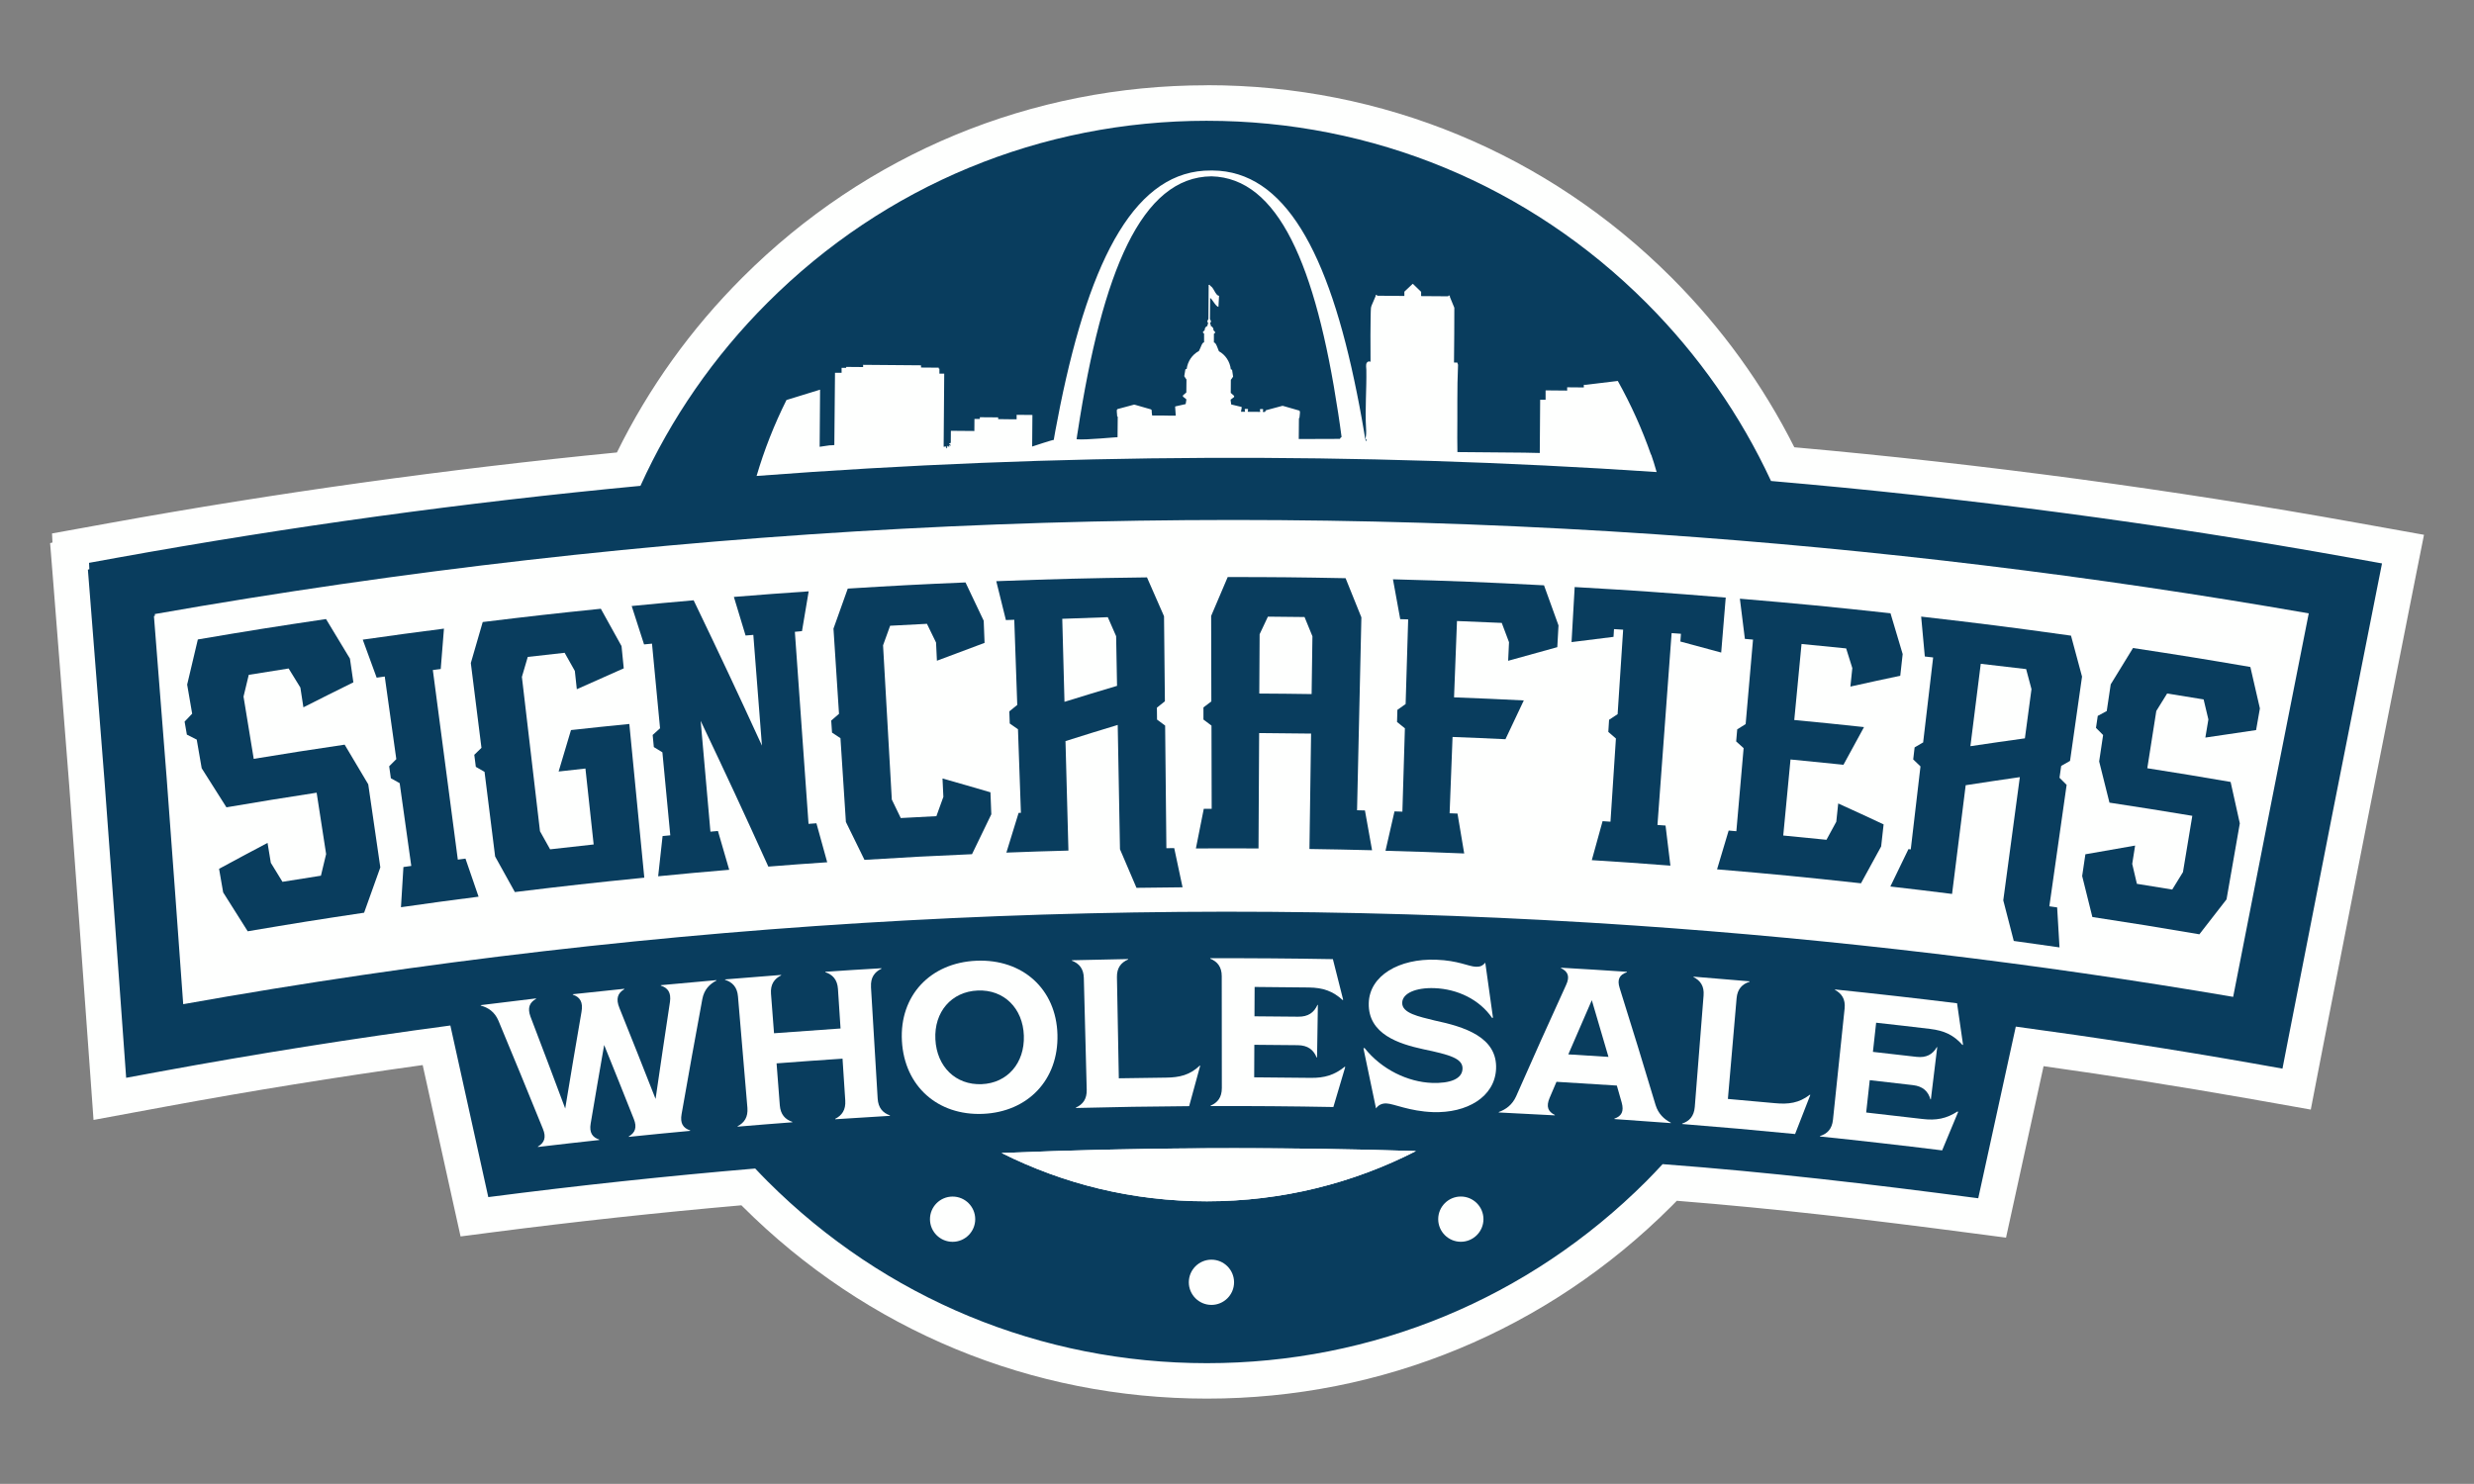 <?xml version="1.0" encoding="UTF-8"?> <svg xmlns="http://www.w3.org/2000/svg" id="Layer_1" data-name="Layer 1" viewBox="0 0 513.96 308.35"><rect x="0" y="0" width="513.96" height="308.35" fill="#808080" stroke="none"/><defs><style> .cls-1 { fill: #fefffe; } .cls-2 { fill: #093d5e; } </style></defs><path class="cls-2" d="M250.72,286.95c-35.46,0-68.8-13.81-93.89-38.88-.47-.48-.94-.95-1.4-1.43-17.73,1.53-35.73,3.47-53.53,5.77l-3.35.43-7.87-35.64c-19.19,2.62-38.25,5.67-56.71,9.08l-11.15,2.06-.81-11.32c-1.26-17.59-2.59-35.81-3.95-54.13-1.01-12.98-2.04-25.99-3.06-38.95l-.67-8.33.4-.11-.08-1.61,8.75-1.58c35.32-6.39,71.37-11.38,107.19-14.83,6.51-13.79,15.34-26.29,26.25-37.2,25.08-25.07,58.42-38.88,93.89-38.88s68.81,13.81,93.88,38.88c10.63,10.63,19.28,22.79,25.75,36.17,39.78,3.49,79.7,8.81,118.68,15.84l10.17,1.83-2.01,10.13c-5.65,28.39-11.77,59.44-18.19,92.29l-1.9,9.78-9.82-1.74c-15.1-2.65-30.44-5.05-45.64-7.14l-7.8,35.65-3.36-.44c-22.32-2.93-41.77-5.24-63.6-6.94-.77.81-1.53,1.59-2.27,2.34-25.09,25.08-58.43,38.89-93.89,38.89Z"></path><path class="cls-1" d="M250.72,25.1c34.48,0,66.9,13.42,91.27,37.8,10.91,10.92,19.62,23.45,25.93,37.05,40.31,3.47,80.73,8.82,120.46,15.97l6.47,1.16-1.28,6.45c-5.93,29.81-12.05,60.86-18.19,92.3l-1.21,6.23-6.24-1.11c-16.27-2.86-32.68-5.4-49.16-7.62l-7.8,35.67c-22.98-3.02-43.05-5.39-65.57-7.09-1.11,1.2-2.24,2.39-3.4,3.56-24.38,24.37-56.8,37.8-91.27,37.8s-66.9-13.43-91.28-37.8c-.87-.88-1.72-1.75-2.56-2.65-18.39,1.56-36.85,3.53-55.45,5.94l-7.88-35.66c-20.16,2.69-40.25,5.87-60.26,9.56l-7.09,1.31-.52-7.2c-1.26-17.62-2.59-35.83-3.95-54.14-1.01-13-2.04-26.01-3.06-38.97l-.42-5.29.3-.08-.06-1.33,5.56-1.01c36.09-6.53,72.46-11.53,108.99-14.99,6.34-13.99,15.21-26.88,26.4-38.06,24.39-24.38,56.8-37.8,91.28-37.8ZM250.72,249.63c15.64,0,30.41-3.77,43.44-10.44-12.57-.4-25.09-.6-37.58-.6-16.21,0-32.36.34-48.51,1,12.84,6.43,27.32,10.04,42.65,10.04ZM250.72,17.72c-36.45,0-70.72,14.19-96.5,39.96-10.71,10.71-19.46,22.92-26.06,36.34-35.23,3.45-70.68,8.38-105.42,14.67l-5.56,1.01-6.37,1.15.09,1.88-.49.13.49,6.1.42,5.29c1.02,12.95,2.05,25.96,3.06,38.95,1.35,18.26,2.68,36.47,3.94,54.09l.52,7.2.59,8.23,8.11-1.5,7.09-1.31c17.33-3.2,35.19-6.09,53.18-8.59l6.41,29.02,1.46,6.59,6.7-.87c17.16-2.22,34.51-4.1,51.64-5.6.06.06.12.12.18.18,25.82,25.8,60.09,39.99,96.53,39.99s70.71-14.19,96.49-39.96c.37-.38.75-.76,1.13-1.15,21.06,1.68,40,3.93,61.67,6.78l6.72.88,1.45-6.62,6.35-29.01c14.05,1.97,28.19,4.2,42.13,6.65l6.23,1.1,7.15,1.27,1.38-7.13,1.21-6.23c6.4-32.75,12.52-63.79,18.18-92.26l1.28-6.45,1.47-7.37-7.4-1.33-6.47-1.16c-38.41-6.92-77.73-12.2-116.94-15.7-6.54-13-15.11-24.86-25.53-35.28-25.77-25.77-60.04-39.96-96.49-39.96Z"></path><path class="cls-1" d="M294.16,239.19c-13.03,6.67-27.8,10.44-43.44,10.44s-29.81-3.62-42.65-10.04c28.59-1.17,57.19-1.32,86.09-.4Z"></path><path class="cls-1" d="M251.67,261.76c-2.59,0-4.7,2.11-4.7,4.7s2.11,4.7,4.7,4.7,4.7-2.11,4.7-4.7-2.11-4.7-4.7-4.7Z"></path><circle class="cls-1" cx="197.91" cy="253.34" r="4.7" transform="translate(-.41 .32) rotate(-.09)"></circle><path class="cls-1" d="M303.48,248.64c-2.59,0-4.7,2.11-4.7,4.7s2.11,4.7,4.7,4.7,4.7-2.11,4.7-4.7-2.11-4.7-4.7-4.7Z"></path><path class="cls-1" d="M111.75,238.26c1.33-.78,1.78-1.89,1.03-3.7-3.04-7.5-6.12-15-9.24-22.48-.77-1.81-2.11-2.7-3.66-3.12,0-.03,0-.06-.01-.09,3.83-.48,7.65-.95,11.48-1.4,0,.03,0,.06.01.09-1.37.78-1.82,1.89-1.15,3.71,2.43,6.35,4.83,12.71,7.21,19.08,1.1-6.69,2.22-13.38,3.38-20.06.37-2.03-.29-3.1-1.8-3.6,0-.03,0-.06,0-.09,3.56-.39,7.12-.77,10.69-1.13,0,.03,0,.06,0,.09-1.37.8-1.79,1.99-1.01,3.89,2.53,6.29,5.04,12.6,7.51,18.91.97-6.72,1.97-13.44,2.99-20.16.27-1.92-.41-2.91-1.9-3.39,0-.03,0-.06,0-.09,3.85-.37,7.7-.72,11.55-1.05,0,.03,0,.06,0,.09-1.43.74-2.55,1.89-2.92,3.82-1.48,7.97-2.91,15.94-4.31,23.92-.35,1.93.32,2.92,1.78,3.4,0,.03,0,.06,0,.09-4.25.39-8.5.81-12.75,1.25,0-.03,0-.06,0-.09,1.29-.75,1.76-1.86,1.04-3.63-2.03-5.13-4.09-10.25-6.16-15.37-.95,5.44-1.89,10.88-2.8,16.32-.32,1.89.36,2.87,1.78,3.33,0,.03,0,.06,0,.09-4.25.46-8.49.95-12.73,1.45,0-.03,0-.06-.01-.09Z"></path><path class="cls-1" d="M180.94,205.07c.46,7.74.93,15.47,1.39,23.21.12,1.93,1.06,2.97,2.55,3.5,0,.03,0,.06,0,.09-3.79.22-7.58.46-11.37.71,0-.03,0-.06,0-.09,1.41-.71,2.21-1.86,2.09-3.79-.19-2.9-.38-5.81-.57-8.71-4.57.3-9.14.63-13.7.98.22,2.9.45,5.8.67,8.7.15,1.92,1.11,2.95,2.6,3.45,0,.03,0,.06,0,.09-3.79.28-7.58.59-11.36.91,0-.03,0-.06,0-.09,1.4-.73,2.18-1.9,2.03-3.82-.65-7.72-1.31-15.44-1.96-23.17-.16-1.92-1.15-2.94-2.68-3.43,0-.03,0-.06,0-.09,3.88-.33,7.77-.64,11.65-.93,0,.03,0,.06,0,.09-1.44.72-2.25,1.89-2.11,3.81.21,2.74.42,5.48.63,8.22,4.6-.35,9.21-.68,13.82-.99-.18-2.74-.36-5.49-.54-8.23-.13-1.93-1.1-2.96-2.62-3.47,0-.03,0-.06,0-.09,3.89-.26,7.77-.51,11.66-.73,0,.03,0,.06,0,.09-1.45.7-2.28,1.85-2.17,3.78Z"></path><path class="cls-1" d="M187.37,216.34c-.54-9.41,5.86-16.29,15.48-16.7,9.62-.4,16.58,5.91,16.83,15.34.25,9.43-6.16,16.09-15.49,16.48-9.34.39-16.28-5.7-16.82-15.12ZM212.7,215.21c-.19-5.7-4.14-9.61-9.58-9.38-5.48.23-9.09,4.46-8.8,10.15.29,5.7,4.24,9.53,9.62,9.31,5.34-.22,8.95-4.38,8.76-10.08Z"></path><path class="cls-1" d="M249.33,221.47c-.77,2.8-1.53,5.59-2.29,8.39-7.84.05-15.68.18-23.52.38,0-.03,0-.06,0-.09,1.44-.65,2.29-1.77,2.24-3.7-.2-7.75-.4-15.49-.6-23.24-.05-1.93-.97-3-2.48-3.58,0-.03,0-.06,0-.09,3.89-.1,7.78-.18,11.68-.25,0,.03,0,.06,0,.09-1.48.64-2.36,1.75-2.32,3.68.13,7,.26,14.01.39,21.01,3.27-.06,6.54-.11,9.81-.14,2.78-.03,4.94-.52,7.02-2.51.03.01.06.03.09.04Z"></path><path class="cls-1" d="M279.46,221.75c-.82,2.76-1.64,5.52-2.46,8.29-8.5-.16-17-.22-25.5-.2v-.09c1.45-.62,2.33-1.71,2.33-3.65,0-7.75-.01-15.5-.02-23.25,0-1.93-.9-3.03-2.39-3.64v-.09c8.49-.02,16.99.04,25.48.19.72,2.81,1.43,5.61,2.13,8.42-.03.03-.06.06-.09.09-2.07-1.88-4.08-2.58-7.04-2.62-3.75-.05-7.51-.09-11.26-.11,0,2.03-.02,4.06-.03,6.1,3.02.01,6.04.04,9.07.08,2.1.03,3.31-.88,4.01-2.45.03,0,.06,0,.09,0-.06,3.64-.11,7.28-.17,10.92-.03,0-.06,0-.09,0-.64-1.59-1.83-2.53-3.92-2.55-3.01-.04-6.01-.06-9.02-.08-.01,2.25-.02,4.5-.03,6.76,3.9.02,7.81.06,11.71.11,2.91.04,4.96-.58,7.12-2.33.03.03.06.06.09.09Z"></path><path class="cls-1" d="M288.04,229.29c-.88-.02-1.64.26-2.18,1.04-.86-4.16-1.73-8.32-2.61-12.48.07-.03.15-.06.22-.08,3.58,4.52,9.07,7.08,14.01,7.26,3.75.13,6.27-.81,6.35-2.92.09-2.15-2.59-2.92-8.15-4.08-5.03-1.1-11.47-3.1-11.33-9.54.13-5.79,6.35-9.33,13.98-9.06,4.65.17,6.72,1.4,8.25,1.46.81.03,1.36-.12,1.98-.84.54,3.81,1.08,7.63,1.6,11.44-.06.01-.12.02-.18.04-2.64-3.85-7.23-6.02-11.99-6.19-3.86-.14-6.64,1.06-6.69,3.03-.06,2.19,3.45,2.87,6.73,3.69,6.17,1.31,13.08,3.43,12.77,10.09-.28,5.78-6.03,9.2-13.13,8.95-4.83-.17-8.17-1.76-9.62-1.8Z"></path><path class="cls-1" d="M347.1,233.29s0,.06,0,.09c-3.91-.3-7.81-.58-11.72-.84,0-.03,0-.06,0-.09,1.49-.51,2.04-1.49,1.51-3.37-.33-1.17-.67-2.33-1-3.5-4.18-.28-8.36-.54-12.54-.78-.48,1.12-.95,2.23-1.43,3.35-.76,1.8-.33,2.84,1.08,3.53,0,.03,0,.06,0,.09-3.88-.22-7.76-.42-11.64-.6,0-.03,0-.06,0-.09,1.48-.54,2.8-1.49,3.6-3.25,3.4-7.74,6.87-15.46,10.39-23.16.82-1.75.39-2.79-1.06-3.49,0-.03,0-.06,0-.09,4.56.26,9.13.54,13.69.85,0,.03,0,.06,0,.09-1.53.51-2.09,1.49-1.49,3.33,2.54,8.08,5.03,16.17,7.45,24.27.57,1.84,1.77,2.95,3.17,3.67ZM334.15,219.62c-1.14-3.93-2.29-7.86-3.46-11.78-1.64,3.75-3.27,7.51-4.88,11.26,2.78.16,5.56.33,8.34.52Z"></path><path class="cls-1" d="M376.08,227.54c-1.06,2.7-2.11,5.4-3.16,8.11-7.81-.77-15.63-1.46-23.46-2.08,0-.03,0-.06,0-.09,1.49-.5,2.46-1.52,2.62-3.44.61-7.73,1.22-15.45,1.83-23.18.16-1.92-.65-3.09-2.09-3.82,0-.03,0-.06,0-.09,3.88.31,7.77.63,11.65.97,0,.03,0,.06,0,.09-1.54.48-2.53,1.5-2.7,3.42-.6,6.98-1.21,13.96-1.81,20.93,3.26.28,6.52.58,9.78.88,2.78.26,4.98,0,7.25-1.76.03.02.06.04.08.05Z"></path><path class="cls-1" d="M406.79,231.07c-1.11,2.66-2.22,5.32-3.32,7.98-8.45-1.05-16.91-2.01-25.38-2.89,0-.03,0-.06,0-.09,1.51-.46,2.5-1.46,2.7-3.38.81-7.71,1.62-15.41,2.42-23.12.2-1.92-.58-3.1-2-3.87,0-.03,0-.06,0-.09,8.46.87,16.91,1.83,25.36,2.87.42,2.87.83,5.73,1.24,8.6-.03.02-.07.05-.1.08-1.86-2.09-3.79-2.99-6.74-3.35-3.74-.45-7.47-.88-11.21-1.29-.22,2.02-.45,4.04-.67,6.06,3.01.33,6.02.68,9.02,1.03,2.09.25,3.4-.52,4.25-2.01.03,0,.06,0,.09.01-.44,3.61-.88,7.23-1.32,10.84-.03,0-.06,0-.09-.01-.47-1.65-1.56-2.71-3.63-2.95-2.99-.35-5.98-.69-8.98-1.03-.25,2.24-.49,4.48-.74,6.72,3.89.43,7.77.88,11.65,1.34,2.9.35,5-.05,7.34-1.57.03.03.05.07.08.1Z"></path><path class="cls-1" d="M463.93,207.15c-40.96-6.99-82.73-11.97-124.27-14.82-100.88-6.89-202.31-1.39-301.6,16.34-1.1-15.38-2.26-31.16-3.44-47.03-.87-11.22-1.76-22.43-2.64-33.62l.21-.06-.03-.36c102.76-18.1,207.76-23.67,312.2-16.55,45.15,3.09,90.62,8.61,135.27,16.41-5.14,25.87-10.41,52.6-15.7,79.67Z"></path><path class="cls-2" d="M39.92,148.3c-.42-2.41-.63-3.62-1.04-6.04.88-3.75,1.32-5.63,2.22-9.38,10.64-1.81,15.96-2.66,26.63-4.24,2,3.29,2.99,4.94,4.97,8.23.29,1.97.43,2.95.71,4.92-4.17,2.06-6.24,3.1-10.38,5.19-.25-1.64-.38-2.46-.63-4.11-.97-1.58-1.46-2.38-2.44-3.96-3.31.52-4.97.78-8.28,1.32-.44,1.81-.66,2.71-1.09,4.52.85,5.17,1.27,7.76,2.12,12.94,7.55-1.24,11.33-1.83,18.89-2.95,1.97,3.29,2.95,4.94,4.9,8.24,1,6.9,1.5,10.35,2.51,17.26-1.36,3.77-2.04,5.65-3.37,9.42-9.69,1.45-14.52,2.22-24.18,3.86-2.03-3.24-3.05-4.85-5.1-8.08-.34-1.96-.51-2.94-.85-4.9,4.01-2.17,6.03-3.25,10.07-5.39.27,1.66.41,2.49.68,4.14.97,1.58,1.45,2.37,2.42,3.95,3.2-.52,4.79-.77,7.99-1.27.43-1.8.64-2.7,1.08-4.5-.79-5.1-1.18-7.65-1.97-12.75-7.5,1.16-11.25,1.77-18.74,3.04-2.05-3.25-3.08-4.87-5.14-8.12-.41-2.38-.62-3.57-1.03-5.95-.82-.41-1.23-.62-2.05-1.04-.19-1.08-.28-1.62-.47-2.7.63-.67.95-1,1.59-1.67Z"></path><path class="cls-2" d="M82.33,157.74c-.96-6.86-1.44-10.3-2.4-17.16-.67.1-1.01.14-1.68.24-1.15-3.16-1.73-4.74-2.89-7.9,6.74-.96,10.12-1.42,16.87-2.29-.27,3.36-.41,5.03-.67,8.39-.66.09-.99.13-1.64.21,1.73,13.13,3.46,26.27,5.19,39.4.64-.08.96-.13,1.59-.21,1.09,3.16,1.64,4.74,2.72,7.91-6.45.83-9.68,1.27-16.12,2.19.2-3.34.3-5.01.51-8.35.65-.09.98-.14,1.63-.23-.96-6.88-1.44-10.32-2.41-17.2-.73-.41-1.1-.61-1.83-1.02-.14-1-.21-1.5-.35-2.49.59-.59.89-.89,1.48-1.48Z"></path><path class="cls-2" d="M100.02,155.4c-.88-7.05-1.32-10.57-2.21-17.62.98-3.41,1.47-5.11,2.47-8.52,9.81-1.2,14.71-1.75,24.54-2.76,1.73,3.1,2.59,4.65,4.3,7.76.18,1.85.28,2.77.46,4.62-3.91,1.72-5.86,2.59-9.75,4.34-.16-1.52-.25-2.28-.41-3.8-.84-1.51-1.27-2.26-2.12-3.77-3.06.34-4.6.51-7.66.86-.49,1.66-.74,2.49-1.22,4.15,1.5,12.83,2.25,19.24,3.76,32.07.84,1.5,1.26,2.26,2.1,3.76,3.62-.42,5.43-.62,9.05-1.01-.68-6.31-1.02-9.47-1.71-15.78-2.23.24-3.35.36-5.57.62,1.02-3.44,1.53-5.17,2.57-8.61,4.85-.53,7.27-.79,12.12-1.27,1.25,12.78,1.87,19.17,3.11,31.94-10.77,1.08-16.15,1.68-26.89,2.99-1.63-2.96-2.45-4.44-4.1-7.39-.88-7.03-1.32-10.55-2.2-17.59-.72-.42-1.09-.63-1.81-1.04-.13-1-.19-1.5-.32-2.5.6-.58.9-.88,1.5-1.46Z"></path><path class="cls-2" d="M137.12,151.31c-.67-7.03-1-10.54-1.67-17.56-.66.06-.99.09-1.65.16-1.02-3.19-1.54-4.79-2.57-7.98,5.15-.5,7.72-.74,12.87-1.19,5.79,12.05,8.63,18.09,14.19,30.2-.72-9.2-1.08-13.8-1.79-23.01-.64.05-.97.08-1.61.13-.97-3.21-1.46-4.82-2.43-8.02,6.22-.5,9.32-.73,15.54-1.16-.56,3.31-.84,4.96-1.39,8.27-.59.06-.89.09-1.48.14.95,13.3,1.89,26.61,2.84,39.91.66-.05.98-.07,1.64-.12.9,3.24,1.35,4.86,2.24,8.1-4.89.33-7.34.51-12.23.9-5.51-12.15-8.32-18.2-14.06-30.29.81,9.21,1.22,13.82,2.03,23.03.62-.06.94-.08,1.56-.14.94,3.22,1.41,4.84,2.34,8.06-5.9.5-8.86.77-14.76,1.35.36-3.34.55-5.01.92-8.36.64-.06.96-.09,1.6-.15-.65-6.9-.98-10.35-1.64-17.25-.71-.44-1.07-.66-1.78-1.09-.1-1-.14-1.51-.24-2.51.62-.57.93-.85,1.55-1.41Z"></path><path class="cls-2" d="M174.3,148.35c-.46-7.09-.69-10.63-1.15-17.72,1.18-3.33,1.77-4.99,2.97-8.32,9.78-.61,14.67-.86,24.46-1.28,1.52,3.18,2.28,4.77,3.78,7.96.07,1.84.11,2.76.18,4.6-3.97,1.47-5.95,2.21-9.9,3.71-.07-1.51-.11-2.27-.18-3.78-.75-1.56-1.13-2.34-1.89-3.89-3.06.15-4.59.23-7.65.4-.59,1.63-.88,2.44-1.47,4.07.73,12.82,1.09,19.23,1.82,32.05.75,1.54,1.12,2.3,1.86,3.84,2.96-.16,4.44-.24,7.4-.39.58-1.61.87-2.41,1.45-4.01-.07-1.53-.11-2.29-.18-3.82,4,1.13,5.99,1.71,9.96,2.87.07,1.83.11,2.74.18,4.57-1.62,3.31-2.42,4.97-4.01,8.29-8.94.39-13.41.62-22.34,1.18-1.54-3.16-2.31-4.73-3.86-7.88-.45-6.96-.68-10.45-1.13-17.41-.7-.46-1.05-.69-1.75-1.15-.07-1.01-.1-1.51-.17-2.51.63-.55.95-.82,1.59-1.37Z"></path><path class="cls-2" d="M211.33,146.5c-.25-7.08-.37-10.63-.62-17.71-.69.02-1.04.04-1.74.06-.8-3.23-1.2-4.85-2-8.08,12.52-.47,18.78-.63,31.31-.79,1.42,3.23,2.13,4.84,3.54,8.07.07,7.07.11,10.61.18,17.68-.66.53-1,.79-1.66,1.32.01.99.02,1.49.03,2.48.67.5,1.01.74,1.68,1.24.1,10.19.15,15.29.26,25.48.65,0,.98,0,1.63-.01.7,3.25,1.04,4.88,1.73,8.14-3.83.03-5.74.05-9.57.11-1.36-3.21-2.05-4.81-3.43-8.02-.19-10.33-.28-15.5-.47-25.83-4.35,1.32-6.52,1.99-10.85,3.36.25,9.1.37,13.65.61,22.75-5.16.14-7.73.22-12.89.42,1.01-3.3,1.51-4.95,2.54-8.25.19,0,.29-.01.48-.02-.24-6.94-.36-10.41-.61-17.36-.68-.48-1.03-.72-1.71-1.2-.04-1.01-.06-1.51-.09-2.52.65-.53.97-.79,1.63-1.32ZM220.68,128.6c.19,6.9.28,10.35.46,17.24,4.36-1.35,6.54-2.01,10.92-3.32-.07-4.13-.11-6.19-.19-10.32-.69-1.58-1.03-2.37-1.73-3.95-3.79.12-5.68.19-9.47.34Z"></path><path class="cls-2" d="M251.65,145.75c-.02-7.1-.02-10.66-.04-17.76,1.37-3.23,2.05-4.85,3.44-8.08,9.8,0,14.69.05,24.49.24,1.32,3.26,1.97,4.88,3.28,8.14-.3,13.36-.6,26.72-.9,40.08.66.01.99.02,1.64.04.59,3.31.89,4.96,1.48,8.27-5.2-.13-7.81-.18-13.01-.26.14-9.59.21-14.39.34-23.98-4.32-.06-6.48-.08-10.79-.11-.05,9.59-.08,14.39-.13,23.98-5.2-.03-7.81-.03-13.01,0,.65-3.3.98-4.94,1.64-8.24.66,0,.99,0,1.64,0-.02-6.92-.02-10.37-.04-17.29-.67-.5-1-.75-1.67-1.26,0-1.01,0-1.51,0-2.52.67-.51,1-.76,1.67-1.27ZM261.68,131.79c-.03,4.93-.04,7.4-.07,12.33,4.35.02,6.52.05,10.87.11.07-4.8.1-7.21.17-12.01-.65-1.6-.98-2.4-1.64-4-3.04-.04-4.57-.06-7.61-.08-.69,1.46-1.03,2.19-1.72,3.65Z"></path><path class="cls-2" d="M292.01,146.31c.21-7.04.32-10.56.53-17.6-.66-.02-.99-.03-1.65-.05-.6-3.31-.9-4.97-1.51-8.28,12.56.34,18.83.59,31.38,1.25,1.21,3.33,1.81,4.99,3.01,8.33-.1,1.81-.15,2.71-.25,4.52-4.09,1.12-6.13,1.68-10.21,2.83.07-1.54.11-2.31.18-3.86-.6-1.6-.9-2.41-1.51-4.01-3.72-.17-5.58-.25-9.3-.39-.24,6.34-.36,9.52-.61,15.86,5.8.22,8.7.35,14.49.64-1.53,3.22-2.3,4.83-3.81,8.06-4.4-.21-6.59-.3-10.99-.47-.24,6.34-.36,9.52-.61,15.86.66.02.99.04,1.64.06.56,3.32.84,4.98,1.39,8.29-6.54-.27-9.81-.38-16.35-.56.74-3.27,1.12-4.91,1.87-8.18.66.02.99.03,1.64.05.21-6.93.31-10.39.52-17.32-.65-.52-.98-.78-1.63-1.31.03-1.01.04-1.51.07-2.52.68-.49,1.02-.73,1.71-1.21Z"></path><path class="cls-2" d="M336.05,148.42c.46-7.03.69-10.54,1.15-17.57-.76-.05-1.14-.07-1.9-.12-.04.64-.06.97-.1,1.61-3.49.42-5.23.64-8.72,1.09.26-4.58.39-6.86.65-11.44,12.56.72,18.84,1.16,31.38,2.19-.38,4.57-.56,6.85-.94,11.42-3.39-.93-5.09-1.38-8.48-2.29.05-.64.07-.97.12-1.61-.78-.06-1.16-.09-1.94-.14-.98,13.29-1.96,26.58-2.94,39.87.67.05,1.01.07,1.68.12.41,3.33.61,5,1.01,8.33-6.53-.5-9.79-.73-16.33-1.14.89-3.24,1.34-4.86,2.24-8.1.66.04.98.06,1.64.11.45-6.92.68-10.38,1.13-17.29-.63-.55-.95-.82-1.58-1.37.06-1.01.1-1.51.16-2.52.7-.46,1.05-.69,1.75-1.15Z"></path><path class="cls-2" d="M362.65,150.45c.61-7.01.92-10.52,1.53-17.54-.68-.06-1.01-.09-1.69-.15-.41-3.34-.62-5.01-1.04-8.35,12.53,1.06,18.79,1.66,31.29,3.03,1.02,3.39,1.53,5.09,2.53,8.48-.2,1.8-.3,2.7-.5,4.5-4.15.88-6.23,1.33-10.36,2.25.16-1.54.24-2.3.4-3.84-.51-1.64-.77-2.46-1.28-4.09-3.71-.38-5.56-.56-9.27-.92-.6,6.32-.9,9.48-1.51,15.8,5.8.55,8.7.85,14.49,1.47-1.72,3.13-2.57,4.69-4.27,7.83-4.4-.46-6.6-.68-11-1.1-.6,6.32-.9,9.48-1.51,15.8,3.59.34,5.39.52,8.98.89.82-1.5,1.22-2.25,2.04-3.75.16-1.52.24-2.28.4-3.8,3.78,1.72,5.67,2.59,9.43,4.35-.21,1.83-.31,2.75-.51,4.58-1.68,3.06-2.52,4.59-4.19,7.66-11.95-1.31-17.93-1.89-29.9-2.9.96-3.22,1.44-4.83,2.41-8.06.64.06.96.08,1.6.14.6-6.91.9-10.36,1.51-17.26-.62-.56-.93-.84-1.55-1.4.09-1,.13-1.51.22-2.51.71-.45,1.06-.67,1.78-1.11Z"></path><path class="cls-2" d="M399.53,154.22c.83-7.04,1.24-10.56,2.07-17.6-.69-.08-1.04-.12-1.73-.2-.3-3.32-.45-4.98-.76-8.29,12.47,1.43,18.69,2.22,31.13,3.96.92,3.41,1.38,5.11,2.29,8.51-1,7-1.5,10.5-2.49,17.51-.74.42-1.1.63-1.84,1.05-.14.98-.21,1.47-.35,2.46.59.59.89.89,1.48,1.48-1.44,10.09-2.16,15.14-3.59,25.23.65.09.97.14,1.62.23.2,3.32.3,4.99.49,8.31-3.8-.55-5.7-.82-9.5-1.34-.87-3.38-1.3-5.07-2.18-8.44,1.38-10.24,2.06-15.36,3.44-25.6-4.51.65-6.76.99-11.25,1.68-1.13,9.03-1.7,13.55-2.83,22.59-5.13-.64-7.69-.95-12.82-1.54,1.5-3.11,2.25-4.67,3.76-7.77.19.02.29.03.48.06.81-6.9,1.21-10.35,2.02-17.25-.6-.58-.91-.87-1.51-1.45.12-1,.17-1.5.29-2.5.72-.42,1.09-.64,1.81-1.06ZM411.49,137.94c-.86,6.85-1.29,10.27-2.15,17.12,4.52-.67,6.78-1,11.32-1.63.55-4.09.82-6.14,1.37-10.23-.44-1.66-.67-2.5-1.11-4.16-3.77-.45-5.66-.67-9.43-1.1Z"></path><path class="cls-2" d="M437.66,147.78c.33-2.23.5-3.34.83-5.57,1.84-3.02,2.77-4.53,4.63-7.55,9.76,1.48,14.64,2.27,24.38,3.94.8,3.44,1.19,5.17,1.98,8.61-.31,1.8-.47,2.7-.79,4.5-4.22.61-6.33.92-10.54,1.56.25-1.51.38-2.26.63-3.77-.39-1.66-.59-2.49-.99-4.16-3.03-.5-4.55-.74-7.58-1.23-.9,1.45-1.35,2.18-2.25,3.63-.75,4.76-1.12,7.14-1.87,11.9,6.93,1.09,10.39,1.66,17.31,2.85.77,3.44,1.16,5.16,1.91,8.61-1.1,6.32-1.65,9.47-2.76,15.79-2.27,2.9-3.4,4.35-5.64,7.26-8.88-1.52-13.33-2.23-22.23-3.59-.84-3.41-1.26-5.11-2.12-8.52.27-1.81.4-2.71.67-4.52,4.12-.74,6.19-1.1,10.33-1.81-.24,1.53-.36,2.29-.6,3.81.39,1.66.59,2.48.97,4.14,2.94.47,4.41.7,7.34,1.19.89-1.45,1.34-2.17,2.23-3.62.78-4.68,1.17-7.02,1.94-11.7-6.88-1.14-10.32-1.69-17.21-2.74-.85-3.43-1.27-5.14-2.14-8.56.33-2.2.49-3.3.82-5.49-.59-.6-.89-.9-1.48-1.49.15-1,.22-1.5.37-2.49.74-.4,1.11-.6,1.86-1Z"></path><path class="cls-1" d="M342.99,94.49c-1.86-5.33-4.17-10.44-6.9-15.33l-6.62.8h-.44v.55s-3.46-.03-3.46-.03v.68s-4.48-.04-4.48-.04v1.95s-1.13,0-1.13,0l-.08,11.06-3.26-.07-13.85-.12s-.03-2.8-.03-2.99c.06-5.05-.07-10.13.16-15.16-.07-.14-.12-.29-.13-.44-.23,0-.47,0-.71-.02.05-1.14.07-11.15.07-11.38l-.93-2.27v-.25h-.31v.14l-5.66-.04v-.89s-1.7-1.65-1.7-1.65h-.06s-1.72,1.62-1.72,1.62v.89s-5.67-.05-5.67-.05v-.14h-.31s0,.24,0,.24c-.23.53-.46,1.08-.69,1.61-.12.28-.23.52-.27.79-.12.98-.13,10.4-.09,11.23-.26-.18-.64-.04-.79.22-.23.4-.09,1.03-.08,1.46.07,4.02-.29,8.08-.06,12.09.05.75.05,1.52-.13,2.25.16-.05.23.18.21.35-.04.5-.26-.42-.28-.5-.07-.45-.15-.9-.22-1.36-.16-.92-.31-1.84-.48-2.76-.31-1.75-.65-3.5-1-5.24-5.89-29.41-15.04-46.14-29.97-46.26h-.34c-15.44-.12-24.98,17.64-31.33,48.89-.35,1.72-.69,3.47-1.02,5.27-.08.36-.31,1.77-.32,1.83-.09-.09-4.48,1.37-4.48,1.37,0-.19,0-.26,0-.45l.05-6.11-3.28-.03v.92h-1.52s-2.32-.03-2.32-.03v-.36l-3.8-.03v.36h-.09s-1.03,0-1.03,0l-.02,2.5-4.88-.04-.02,2.46s-.11.08-.14.18c-.07-.06-.18-.07-.18-.07,0,0-.03.13.04.21.05.06.11.08.16.09.03.06.06.1.06.1,0,0,.03-.02.06-.06v.18c-.18-.08-.41-.03-.41-.03,0,0,.04.16.14.27-.06,0-.13-.02-.2-.02.03,0,.04,0,.04,0,0,0-.07-.12-.19-.15-.12-.03-.24.05-.24.05,0,0,.07.12.19.15h.06c-.18.08-.3.27-.31.31,0,0-.03,0-.03,0,0-.03,0-.05,0-.07,0-.09-.05-.18-.08-.21.04-.07.05-.13.05-.13,0,0-.21-.05-.39.06-.04,0-.07,0-.11.02v-.02s.02-.06.02-.08c0-.05,0-.09-.02-.14l.12-14.98h-1v-1.04h-.15v-.2l-3.67-.03v-.46l-5.96-.05-6.07-.05v.46l-3.52-.03v.2h-.95s0,1.02,0,1.02h-1.37s-.14,15.02-.14,15.02c-.05.04-1,.06-1,.06,0,0-2.04.29-2.05.3l.09-11.87-6.98,2.15c-2.55,5.1-4.62,10.37-6.21,15.78,62.13-4.73,124.65-5.01,186.98-.81-.39-1.35-.77-2.61-1.13-3.62ZM278.41,91.2l-8.6.03.04-4.37h.1s.1-.97.1-.97v-.39s-.13-.18-.13-.18l-3.37-.97h-.2l-3.38.91v.18h-.16v.16h-.45v-.32h.06v-.2h-.06v-.08h-.57s0,.08,0,.08h-.06v.2s.06,0,.06,0v.31s-2.57-.02-2.57-.02v-.31h.06v-.2h-.06v-.09h-.58v.08h-.06v.2h.06v.31h-.83l.14-.82v-.16l-.13-.04-2.04-.49-.12-.8v-.21l.72-.54v-.24s-.67-.62-.7-.62l.02-2.71s.47-.62.47-.67c0-.08-.21-1.37-.21-1.4,0-.06-.26-.1-.26-.1-.19-1.64-1.14-3.04-2.48-3.77-.34-.82-.62-1.82-1.04-1.82v-1.81s.28-.19.28-.28c0-.09-.33-.42-.35-.42h-.03s.02-.08.02-.12c0-.36-.24-.67-.57-.8v-.22c0-.06-.04-.12-.1-.16v-.3c.08-.06.14-.16.14-.26,0-.15-.03-.27-.16-.32,0,0,0-.02,0-.04,0-.06,0-.11-.05-.13l.04-4.38c.36.07,1.12,1.74,1.72,1.84,0-.34.13-1.96.13-2.31-.77,0-1.16-1.96-1.89-2.05v-.06s.05-.05.05-.07c0-.06-.1-.1-.17-.1-.06,0-.19.05-.19.09,0,.04.02.06.04.08l-.05,6.94c-.06.03-.06.08-.06.14,0,0,0,.03,0,.04-.13.06-.16.18-.16.31,0,.11.05.2.13.27v.3c-.06.03-.1.08-.1.16v.21c-.34.13-.58.43-.58.79,0,.05,0,.08,0,.12h-.03s-.36.33-.36.42c0,.07.26.29.26.29v1.8c-.45.02-.65,1.05-1.08,1.81-1.35.71-2.32,2.08-2.54,3.73h-.02c-.14,0-.25.05-.25.09,0,.04-.23,1.32-.23,1.4,0,.06.46.69.46.69l-.03,2.7s-.71.61-.71.61v.24l.7.55v.22l-.13.79-2.04.46-.14.04v.15l.12,1.75h-1.4s-1.13-.02-1.13-.02h-1.45s-.57,0-.57,0h-.35s-.09-.71-.09-.71v-.39l-.16-.18-3.37-.97h-.2l-3.38.91-.14.18v.39l.08.98h.11l-.04,4.23s-.02.06-.03.08c-.11-.08-6.5.61-8.48.41.06-.57.23-1.49.23-1.52,5.13-33.43,13.26-52.97,27.79-53.12,13.87.35,21.64,18.34,26.32,49.18.25,1.63.49,3.29.71,4.98-.12.08-.28.21-.34.39Z"></path></svg> 